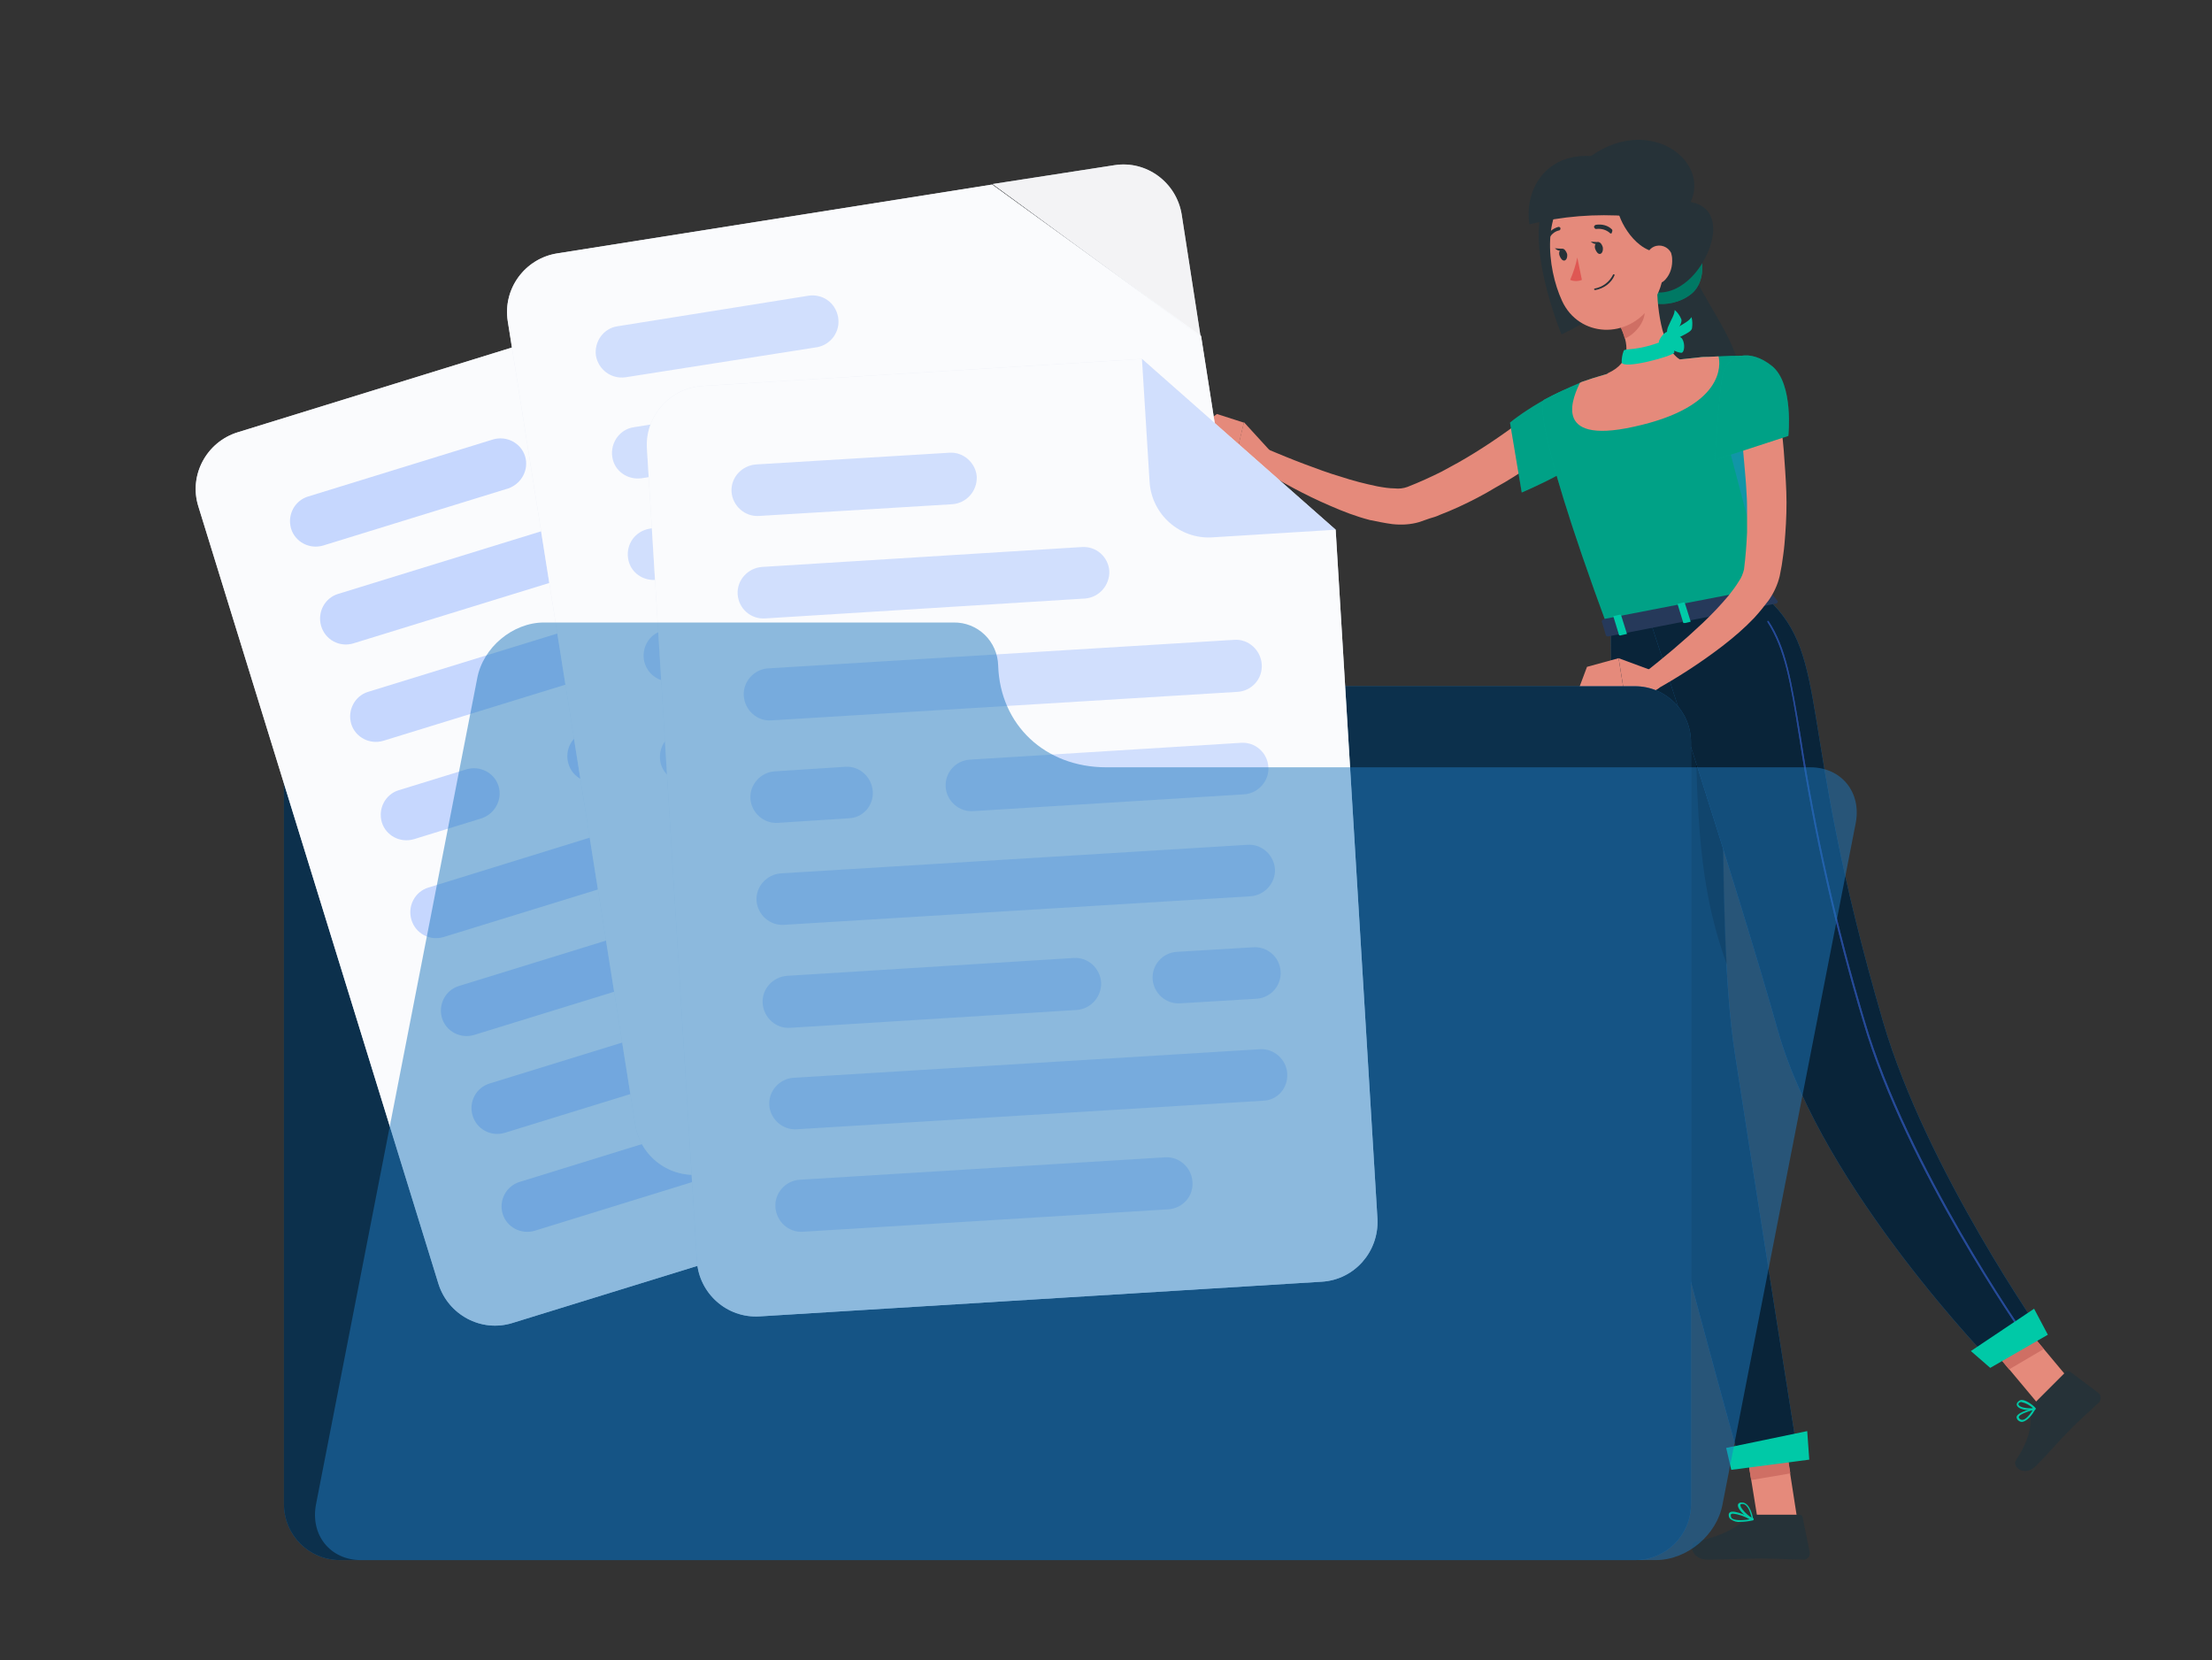 <?xml version="1.0" encoding="utf-8"?>
<!-- Generator: Adobe Illustrator 27.0.0, SVG Export Plug-In . SVG Version: 6.00 Build 0)  -->
<svg version="1.1" id="Layer_1" xmlns="http://www.w3.org/2000/svg" xmlns:xlink="http://www.w3.org/1999/xlink" x="0px" y="0px"
	 viewBox="0 0 433.9 325.6" style="enable-background:new 0 0 433.9 325.6;" xml:space="preserve">
<rect x="0" y="0" width="433.9" height="325.6" fill="#333333" stroke="none"/>
<style type="text/css">
	.st0{fill:#263238;}
	.st1{fill:#E58A7B;}
	.st2{fill:#00C9A7;}
	.st3{opacity:0.2;enable-background:new    ;}
	.st4{opacity:0.4;enable-background:new    ;}
	.st5{fill:#CF6F64;}
	.st6{fill:#1E79BF;}
	.st7{opacity:0.7;enable-background:new    ;}
	.st8{opacity:0.5;enable-background:new    ;}
	.st9{opacity:0.27;fill:#407BFF;enable-background:new    ;}
	.st10{fill:#DF5753;}
	.st11{fill:#26395A;}
	.st12{fill:#407BFF;}
	.st13{opacity:0.6;enable-background:new    ;}
	.st14{opacity:0.22;fill:#407BFF;enable-background:new    ;}
	.st15{fill:#E4E9F4;}
	.st16{opacity:0.8;fill:#FFFFFF;enable-background:new    ;}
	.st17{opacity:0.28;}
	.st18{display:none;opacity:0.3;enable-background:new    ;}
	.st19{opacity:0.22;}
	.st20{opacity:0.8;fill:#E4E9F4;enable-background:new    ;}
	.st21{opacity:0.5;fill:#1E79BF;enable-background:new    ;}
</style>
<g id="freepik--Character--inject-3">
	<path class="st0" d="M332.1,53.2c1.4,4.7,8.6,13.5,9.2,19.9s-11.7,16.6-11.7,16.6s-9.2-30.8-3.4-34.4S332.1,53.2,332.1,53.2z"/>
	<path class="st1" d="M306.8,86.4c-2.2,1.8-4.3,3.4-6.5,4.9s-4.5,3-6.9,4.3c-2.3,1.4-4.8,2.7-7.2,3.8c-1.3,0.6-2.5,1.1-3.8,1.6
		c-0.6,0.3-1.3,0.5-2,0.7l-2,0.7c-1.7,0.5-3.5,0.6-5.3,0.4c-1.5-0.2-2.9-0.5-4.4-0.8c-2.7-0.7-5.3-1.7-7.8-2.8
		c-4.9-2.1-9.7-4.7-14.2-7.6l1.9-3.5c2.4,1,4.8,2,7.2,2.9c2.4,0.9,4.8,1.8,7.2,2.5c2.4,0.8,4.8,1.4,7.2,1.9c1.1,0.2,2.3,0.4,3.4,0.4
		c0.8,0.1,1.7,0,2.5-0.3c2.3-0.9,4.5-1.9,6.7-3c1.1-0.6,2.2-1.2,3.3-1.8s2.2-1.3,3.2-1.9c2.1-1.3,4.2-2.7,6.3-4.2s4.1-3,6-4.5
		L306.8,86.4z"/>
	<path class="st2" d="M312.1,75.8c-2.5-1.9-12.7,4.4-15.9,7.1l2.3,13.7c0,0,14.8-6.2,15.6-10.4C315.1,81.7,314,77.2,312.1,75.8z"/>
	<path class="st3" d="M312.1,75.8c-2.5-1.9-12.7,4.4-15.9,7.1l2.3,13.7c0,0,14.8-6.2,15.6-10.4C315.1,81.7,314,77.2,312.1,75.8z"/>
	<path class="st2" d="M346.6,117.3l-31.1,6.1c-16.1-43.6-12.6-45-12.6-45c2.3-1.2,4.6-2.3,7-3.3l0.4-0.2c2-0.7,2.4-0.8,5.1-1.6
		c4.6-1.1,8.9-2,14.1-2.8l1-0.1c1-0.1,1.9-0.2,2.8-0.3c0.6-0.1,1.2-0.1,1.8-0.1l2-0.1c3.4-0.2,5.9-0.1,5.9-0.1
		C342.1,96.9,343.6,104.7,346.6,117.3z"/>
	<path class="st3" d="M346.6,117.3l-31.1,6.1c-16.1-43.6-12.6-45-12.6-45c2.3-1.2,4.6-2.3,7-3.3l0.4-0.2c2-0.7,2.4-0.8,5.1-1.6
		c4.6-1.1,8.9-2,14.1-2.8l1-0.1c1-0.1,1.9-0.2,2.8-0.3c0.6-0.1,1.2-0.1,1.8-0.1l2-0.1c3.4-0.2,5.9-0.1,5.9-0.1
		C342.1,96.9,343.6,104.7,346.6,117.3z"/>
	<path class="st2" d="M322.2,56.3c-2,3.3,5.2,4.8,9.5,1.4c3.4-2.7,2.6-9-0.3-10.5S322.2,56.3,322.2,56.3z"/>
	<path class="st4" d="M322.2,56.3c-2,3.3,5.2,4.8,9.5,1.4c3.4-2.7,2.6-9-0.3-10.5S322.2,56.3,322.2,56.3z"/>
	<polygon class="st1" points="352.5,297.7 344.8,298.2 341.9,280.3 349.7,279.7 	"/>
	<polygon class="st1" points="407.6,272.6 401,276.8 389.3,262.8 395.9,258.6 	"/>
	<polygon class="st5" points="341.9,280.3 343.5,290.3 351.2,289 349.7,279.7 	"/>
	<polygon class="st5" points="395.9,258.6 389.3,262.8 394.1,268.6 400.9,264.6 	"/>
	<path class="st6" d="M316,123.4c0,0-0.1,61.8,4.9,85.1c5.3,24.2,20.7,79.3,20.7,79.3l11.2-1.5c0,0-8.8-55.7-12.5-79.7
		c-4.1-26.2-1.6-87.7-1.6-87.7L316,123.4z"/>
	<path class="st7" d="M316,123.4c0,0-0.1,61.8,4.9,85.1c5.3,24.2,20.7,79.3,20.7,79.3l11.2-1.5c0,0-8.8-55.7-12.5-79.7
		c-4.1-26.2-1.6-87.7-1.6-87.7L316,123.4z"/>
	<path class="st8" d="M338.1,146.3l-5.5-5.5c0.2,23.7,1.5,35.5,6.1,48.3C338,175.6,337.9,159.6,338.1,146.3z"/>
	<path class="st6" d="M323.7,121.8c0,0,16.8,51.1,25.1,80.5c8.8,31,42.4,65.4,42.4,65.4l9.7-5.6c0,0-23-32.6-31.5-61.6
		c-17.2-58.8-10.1-71.3-22.8-83.2L323.7,121.8z"/>
	<path class="st7" d="M323.7,121.8c0,0,16.8,51.1,25.1,80.5c8.8,31,42.4,65.4,42.4,65.4l9.7-5.6c0,0-23-32.6-31.5-61.6
		c-17.2-58.8-10.1-71.3-22.8-83.2L323.7,121.8z"/>
	<path class="st0" d="M310.5,38.3c4.5,1.5,8.5,12.6,8.7,16.9s-12.9,10.4-12.9,10.4s-5.8-14-4.2-23C302.8,38.7,310.5,38.3,310.5,38.3
		z"/>
	<path class="st1" d="M249.3,88.6l-5.3-5.8l-1.7,7.2c0,0,3.8,3.3,6.8,2.2L249.3,88.6z"/>
	<polygon class="st1" points="238.7,81.2 235,84.1 242.3,90.1 244,82.9 	"/>
	<path class="st0" d="M399,275.3l6.2-6.2c0.2-0.2,0.6-0.2,0.8-0.1l5.6,4.2c0.5,0.4,0.6,1.2,0.2,1.8c0,0-0.1,0.1-0.1,0.1
		c-2.2,2.1-3.4,3-6.1,5.8c-1.7,1.7-3.9,4.3-6.2,6.6s-4.7,0.2-4-1c3.4-5.3,2.8-7.2,3-9.9C398.4,276.1,398.6,275.6,399,275.3z"/>
	<path class="st0" d="M344.2,297.1h8.8c0.3,0,0.6,0.2,0.6,0.5l1.4,6.9c0.1,0.6-0.3,1.3-1,1.4c-0.1,0-0.1,0-0.2,0
		c-3.1,0-4.5-0.2-8.4-0.2c-2.4,0-7.3,0.2-10.5,0.2s-3.6-3.2-2.3-3.5c6-1.3,8.4-3.1,10.3-4.9C343.3,297.3,343.8,297.1,344.2,297.1z"
		/>
	<path class="st9" d="M344.1,85.5l-4.8,2.9l5.5,20.8C343.6,102.9,344.1,95.9,344.1,85.5z"/>
	<path class="st0" d="M316.8,53c3.4,2.9,8.4,7,14.2,2.1c5-4.2,8.5-15.1-0.5-15.6C325.8,39.4,316.8,53,316.8,53z"/>
	<path class="st1" d="M325,54.9c0,4.7,0.7,13.2,4.5,15.6c0,0-0.3,4.9-8.8,6.5c-9.3,1.8-5.3-3.8-5.3-3.8c4.8-2.2,4-5.9,2.4-9.3
		L325,54.9z"/>
	<path class="st5" d="M322.1,58.6l-4.3,5.4c0.4,0.8,0.7,1.6,0.9,2.4c1.9-0.7,4.1-3.3,3.9-5.4C322.6,60.2,322.4,59.4,322.1,58.6z"/>
	<path class="st1" d="M325.5,44.1c1,7.7,1.6,10.9-1.5,15.6c-4.6,7-14.3,6.5-17.6-0.7c-3-6.5-4.1-18,2.7-22.4
		c4.9-3.2,11.4-1.9,14.6,3C324.7,40.9,325.3,42.4,325.5,44.1z"/>
	<path class="st0" d="M312.1,30.6c-5.2,3.7,5.2,4.8,5.2,10.1c0,2.2,3.6,9.2,8.8,8.8l5-8.9C336.4,32.2,324,22.2,312.1,30.6z"/>
	<path class="st0" d="M312.1,30.6C303,30.1,299,37.4,300,44c6.4-1.6,13-2.1,19.5-1.6C332.1,43.7,312.1,30.6,312.1,30.6z"/>
	<path class="st1" d="M328,50.7c0.1,1.5-0.3,3-1.3,4.1c-1.3,1.5-3,0.6-3.6-1.2c-0.5-1.6-0.5-4.4,1.3-5.2c1.3-0.6,2.8,0,3.4,1.2
		C327.9,50,328,50.4,328,50.7z"/>
	<path class="st0" d="M314.4,48.5c0.1,0.6-0.1,1.2-0.5,1.3s-0.8-0.4-1-1s0.1-1.2,0.5-1.3S314.2,47.8,314.4,48.5z"/>
	<path class="st0" d="M307.4,49.8c0.1,0.6-0.1,1.2-0.5,1.3s-0.8-0.4-1-1s0.1-1.2,0.5-1.3S307.2,49.2,307.4,49.8z"/>
	<path class="st0" d="M306.6,48.8l-1.6-0.1C305,48.7,306,49.7,306.6,48.8z"/>
	<path class="st10" d="M309.4,50.5c-0.3,1.5-0.8,3-1.4,4.4c0.7,0.3,1.6,0.3,2.3,0L309.4,50.5z"/>
	<path class="st0" d="M312.9,56.9c-0.1,0-0.2-0.1-0.2-0.1c0-0.1,0-0.2,0.1-0.2c0,0,0,0,0,0c1.6-0.3,2.9-1.3,3.6-2.7
		c0-0.1,0.1-0.1,0.2-0.1c0.1,0,0.1,0.1,0.1,0.2C316.1,55.5,314.6,56.6,312.9,56.9L312.9,56.9z"/>
	<path class="st0" d="M316,45.8c-0.1,0-0.2,0-0.2-0.1c-0.7-0.6-1.6-0.9-2.6-0.8c-0.2,0.1-0.4-0.1-0.5-0.3s0.1-0.4,0.3-0.5
		c1.2-0.2,2.4,0.1,3.2,0.9c0.1,0.1,0.1,0.4,0,0.5C316.2,45.7,316.1,45.8,316,45.8z"/>
	<path class="st0" d="M303.5,47.2c0,0-0.1,0-0.1,0c-0.2-0.1-0.3-0.3-0.2-0.5c0,0,0,0,0,0c0.4-1.1,1.4-1.9,2.5-2.2
		c0.2,0,0.4,0.1,0.4,0.3c0,0,0,0,0,0c0,0.2-0.1,0.4-0.3,0.4c0,0,0,0,0,0c-0.9,0.2-1.7,0.9-2,1.8C303.8,47.1,303.6,47.2,303.5,47.2z"
		/>
	<path class="st2" d="M396.6,278.9c-0.3,0-0.7-0.2-0.9-0.5c-0.1-0.2-0.2-0.4-0.1-0.6c0.4-0.9,3.1-1.5,3.4-1.6c0.1,0,0.1,0,0.2,0.1
		c0,0.1,0,0.1,0,0.2C398.7,277.4,397.7,278.8,396.6,278.9L396.6,278.9z M398.7,276.6c-1.1,0.3-2.5,0.8-2.7,1.3c0,0.1,0,0.2,0.1,0.3
		c0.1,0.2,0.4,0.3,0.6,0.3C397.2,278.5,398,277.8,398.7,276.6z"/>
	<path class="st2" d="M398.3,276.6c-1,0-2.2-0.2-2.6-0.8c-0.2-0.3-0.1-0.6,0.1-0.8c0.2-0.2,0.4-0.4,0.7-0.4h0.1
		c1.1,0,2.7,1.5,2.7,1.6c0,0,0.1,0.1,0,0.2c0,0.1-0.1,0.1-0.1,0.1C398.9,276.6,398.6,276.6,398.3,276.6z M396.5,275L396.5,275
		c-0.2,0-0.4,0.1-0.5,0.2c-0.1,0.2-0.1,0.3,0,0.4c0.3,0.5,1.8,0.7,2.8,0.6C398.1,275.6,397.4,275.2,396.5,275L396.5,275z"/>
	<path class="st2" d="M341.4,298.5c-0.7,0.1-1.3-0.1-1.9-0.5c-0.3-0.2-0.4-0.5-0.4-0.9c0-0.2,0.1-0.4,0.3-0.5
		c0.9-0.5,4.1,1.1,4.5,1.2c0.1,0,0.1,0.1,0.1,0.2c0,0.1-0.1,0.1-0.1,0.2C343,298.4,342.2,298.5,341.4,298.5z M339.9,296.9
		c-0.1,0-0.2,0-0.3,0.1c-0.1,0-0.1,0.1-0.1,0.2c0,0.2,0.1,0.5,0.2,0.6c0.5,0.4,1.8,0.5,3.5,0.2C342.2,297.4,341,297,339.9,296.9
		L339.9,296.9z"/>
	<path class="st2" d="M343.8,298.2L343.8,298.2c-1.1-0.4-3-2.1-2.9-3c0-0.2,0.2-0.5,0.7-0.5h0.1c1.7,0,2.2,3.2,2.2,3.3
		c0,0.1,0,0.1-0.1,0.2C343.9,298.2,343.8,298.2,343.8,298.2z M341.8,295h-0.1c-0.3,0-0.3,0.1-0.3,0.2c-0.1,0.5,1.2,1.9,2.2,2.5
		C343.4,296.9,342.9,295,341.8,295L341.8,295z"/>
	<path class="st0" d="M313.6,47.5l-1.6-0.1C312,47.3,313,48.4,313.6,47.5z"/>
	<path class="st1" d="M320.5,83.7c-16.7,3.7-11.6-6.4-10.6-8.6l0.4-0.2c2-0.7,2.4-0.8,5.1-1.6c4.6-1.3,9.4-2.2,14.1-2.8l1-0.1
		c1-0.1,1.9-0.2,2.8-0.3c0.6-0.1,1.2-0.1,1.8-0.1l2-0.1l0,0C337.5,71.4,338.4,79.8,320.5,83.7z"/>
	<path class="st11" d="M346.7,115.4l2,2.5c0.1,0.2-0.1,0.5-0.4,0.5l-32.7,6.4c-0.3,0.1-0.5,0-0.6-0.2l-0.8-2.7
		c0-0.2,0.2-0.4,0.5-0.5l31.5-6.1C346.4,115.2,346.6,115.3,346.7,115.4z"/>
	<path class="st12" d="M343.2,119.7l0.9-0.2c0.2,0,0.3-0.1,0.2-0.2l-1.1-3.5c0-0.1-0.2-0.2-0.4-0.1l-0.8,0.2c-0.2,0-0.3,0.1-0.2,0.2
		l1.1,3.6C342.8,119.7,343,119.8,343.2,119.7z"/>
	<path class="st1" d="M324,131.5l-6.5-2.4l1,6.2c0,0,4.7,1.7,7.1-0.5L324,131.5z"/>
	<polygon class="st1" points="311.3,130.8 309.8,134.8 318.5,135.3 317.5,129.1 	"/>
	<path class="st2" d="M318,124.6l0.9-0.2c0.2,0,0.3-0.1,0.2-0.2l-1.1-3.5c0-0.1-0.2-0.2-0.4-0.1l-0.9,0.2c-0.2,0-0.3,0.1-0.2,0.2
		l1.1,3.6C317.7,124.6,317.9,124.7,318,124.6z"/>
	<path class="st2" d="M330.6,122.2l0.8-0.2c0.2,0,0.3-0.1,0.2-0.2l-1.1-3.5c0-0.1-0.2-0.2-0.4-0.1l-0.8,0.2c-0.2,0-0.3,0.1-0.2,0.2
		l1.1,3.6C330.3,122.2,330.5,122.2,330.6,122.2z"/>
	<path class="st2" d="M327,66.6c0.7-0.3,1.6,2.2,1.4,2.6c-0.5,0.7-9.9,3.3-10.3,1.9c0-0.8,0.1-1.5,0.4-2.3
		C318.8,68.2,320.8,69.1,327,66.6z"/>
	<path class="st2" d="M325.5,66.7c0.4-0.8,1.4-2.2,2.3-1.4s1.3,2.4,0.7,2.7S324.8,68.1,325.5,66.7z"/>
	<path class="st2" d="M327.4,67.1c0.6-0.7,2-1.6,2.6-0.6s0.4,2.7-0.2,2.7S326.3,68.2,327.4,67.1z"/>
	<path class="st2" d="M327.7,66.9c-0.1-1.1,0.4-2.1,1.4-2.7c1.1-0.7,2.2-1.2,2.7-2c0.2,0.7,0.2,1.5,0.1,2.2
		c-0.2,1.1-3.8,1.9-3.5,2.8L327.7,66.9z"/>
	<path class="st2" d="M327.6,66.9c-0.7-0.9-0.8-2-0.3-3c0.5-1.2,1.2-2.2,1.2-3.1c0.6,0.5,1,1.1,1.3,1.8c0.4,1-2.1,3.6-1.4,4.3
		L327.6,66.9z"/>
	<path class="st12" d="M397.1,262.2c0,0-0.1,0-0.1-0.1c-0.2-0.3-23.1-32.9-31.5-61.6c-5.5-18.4-9.7-37.1-12.6-56.1
		c-1.7-10.7-2.8-17.1-6.2-22.4c0-0.1,0-0.1,0-0.2c0,0,0.1,0,0.2,0c3.5,5.3,4.5,11.8,6.3,22.5c2.9,18.9,7.1,37.6,12.6,56
		c8.4,28.6,31.2,61.2,31.4,61.5c0,0.1,0,0.1,0,0.2C397.2,262.2,397.2,262.2,397.1,262.2z"/>
	<path class="st4" d="M397.1,262.2c0,0-0.1,0-0.1-0.1c-0.2-0.3-23.1-32.9-31.5-61.6c-5.5-18.4-9.7-37.1-12.6-56.1
		c-1.7-10.7-2.8-17.1-6.2-22.4c0-0.1,0-0.1,0-0.2c0,0,0.1,0,0.2,0c3.5,5.3,4.5,11.8,6.3,22.5c2.9,18.9,7.1,37.6,12.6,56
		c8.4,28.6,31.2,61.2,31.4,61.5c0,0.1,0,0.1,0,0.2C397.2,262.2,397.2,262.2,397.1,262.2z"/>
	<polygon class="st2" points="354.9,286.3 339.6,288.3 338.6,284 354.5,280.7 	"/>
	<polygon class="st2" points="401.7,261.8 390.4,268.3 386.6,265 399,256.7 	"/>
	<path class="st1" d="M348.8,80.3c0.5,2.8,0.9,5.4,1.1,8.1s0.4,5.4,0.5,8.1c0.1,2.7,0,5.5-0.2,8.2c-0.1,1.4-0.2,2.7-0.4,4.1
		c-0.1,0.7-0.2,1.4-0.3,2.1l-0.4,2.1c-0.4,1.7-1.2,3.4-2.2,4.8c-0.9,1.2-1.8,2.3-2.8,3.4c-1.9,2-4,3.8-6.2,5.5
		c-4.3,3.3-8.8,6.2-13.5,8.8l-2.1-3.3c2-1.6,4-3.2,6-4.9s3.9-3.4,5.7-5.1c1.8-1.7,3.5-3.5,5.1-5.4c0.7-0.9,1.4-1.8,2-2.8
		c0.5-0.7,0.8-1.5,1-2.3c0.3-2.4,0.5-4.9,0.6-7.3c0-1.2,0-2.5,0-3.8s0-2.5-0.1-3.8c-0.1-2.5-0.4-5-0.6-7.6s-0.6-5.1-1-7.5
		L348.8,80.3z"/>
	<path class="st2" d="M347.6,71.8c4.3,3.5,3.2,13.7,3.2,13.7l-14.4,4.7c0,0,0.7-11.9,1.4-16.1C338.7,69.1,343.4,68.4,347.6,71.8z"/>
	<path class="st3" d="M347.6,71.8c4.3,3.5,3.2,13.7,3.2,13.7l-14.4,4.7c0,0,0.7-11.9,1.4-16.1C338.7,69.1,343.4,68.4,347.6,71.8z"/>
</g>
<g id="freepik--Documents--inject-3">
	<path class="st6" d="M157.4,114.7L157.4,114.7c-1.2-5-5.6-8.5-10.7-8.5h-80c-6.1,0-11,4.9-11,11l0,0V295c0,6.1,4.9,11,11,11h254
		c6.1,0,11-4.9,11-11V145.6c0-6.1-4.9-11-11-11H182.4C170.4,134.6,160.1,126.4,157.4,114.7z"/>
	<path class="st13" d="M157.4,114.7L157.4,114.7c-1.2-5-5.6-8.5-10.7-8.5h-80c-6.1,0-11,4.9-11,11l0,0V295c0,6.1,4.9,11,11,11h254
		c6.1,0,11-4.9,11-11V145.6c0-6.1-4.9-11-11-11H182.4C170.4,134.6,160.1,126.4,157.4,114.7z"/>
	<path class="st14" d="M129.1,59.3l7.1,23.1c1.9,6.1,8.4,9.5,14.5,7.7l23.1-7.1L129.1,59.3z"/>
	<path class="st15" d="M129.1,59.3L46.6,84.8c-6.1,1.9-9.6,8.4-7.7,14.5c0,0,0,0,0,0l47.1,152.5c1.9,6.1,8.4,9.6,14.5,7.7
		c0,0,0,0,0,0l105.6-32.6c6.1-1.9,9.5-8.4,7.7-14.5c0,0,0,0,0,0L173.8,83L129.1,59.3z"/>
	<path class="st16" d="M129.1,59.3L46.6,84.8c-6.1,1.9-9.6,8.4-7.7,14.5c0,0,0,0,0,0l47.1,152.5c1.9,6.1,8.4,9.6,14.5,7.7
		c0,0,0,0,0,0l105.6-32.6c6.1-1.9,9.5-8.4,7.7-14.5c0,0,0,0,0,0L173.8,83L129.1,59.3z"/>
	<g class="st17">
		<path class="st12" d="M173.5,220.2l-68.6,21.2c-2.7,0.8-5.5-0.7-6.3-3.3l0,0c-0.8-2.7,0.7-5.5,3.4-6.3l68.6-21.2
			c2.7-0.8,5.5,0.7,6.3,3.4l0,0C177.7,216.5,176.2,219.4,173.5,220.2z"/>
	</g>
	<g class="st17">
		<path class="st12" d="M99.7,95.8L63.4,107c-2.7,0.8-5.5-0.7-6.3-3.3l0,0c-0.8-2.7,0.7-5.5,3.3-6.3l36.3-11.2
			c2.7-0.8,5.5,0.7,6.3,3.3l0,0C103.8,92.1,102.3,94.9,99.7,95.8z"/>
	</g>
	<g class="st17">
		<path class="st12" d="M129.3,107.7l-60,18.5c-2.7,0.8-5.5-0.7-6.3-3.4l0,0c-0.8-2.7,0.7-5.5,3.3-6.3l60-18.5
			c2.7-0.8,5.5,0.7,6.3,3.3l0,0C133.5,104,132,106.8,129.3,107.7z"/>
	</g>
	<g class="st17">
		<path class="st12" d="M162.8,118.3l-87.6,27c-2.7,0.8-5.5-0.7-6.3-3.3l0,0c-0.8-2.7,0.7-5.5,3.3-6.3l87.6-27
			c2.7-0.8,5.5,0.7,6.3,3.3l0,0C166.9,114.7,165.4,117.5,162.8,118.3z"/>
	</g>
	<g class="st17">
		<path class="st12" d="M168.7,137.5l-50.9,15.7c-2.7,0.8-5.5-0.7-6.3-3.4l0,0c-0.8-2.7,0.7-5.5,3.3-6.3l50.9-15.7
			c2.7-0.8,5.5,0.7,6.3,3.4l0,0C172.9,133.9,171.4,136.7,168.7,137.5z"/>
	</g>
	<g class="st17">
		<path class="st12" d="M94.5,160.5l-13.3,4.1c-2.7,0.8-5.5-0.7-6.3-3.3l0,0c-0.8-2.7,0.7-5.5,3.3-6.3l13.3-4.1
			c2.7-0.8,5.5,0.7,6.3,3.3l0,0C98.6,156.8,97.1,159.6,94.5,160.5z"/>
	</g>
	<g class="st17">
		<path class="st12" d="M174.6,156.8l-87.6,27c-2.7,0.8-5.5-0.7-6.3-3.4l0,0c-0.8-2.7,0.7-5.5,3.3-6.3l87.6-27.1
			c2.7-0.8,5.5,0.7,6.3,3.3l0,0C178.8,153.1,177.3,155.9,174.6,156.8z"/>
	</g>
	<g class="st17">
		<path class="st12" d="M146.8,186.4L93,203c-2.7,0.8-5.5-0.7-6.3-3.3l0,0c-0.8-2.7,0.7-5.5,3.3-6.3l53.8-16.6
			c2.7-0.8,5.5,0.7,6.3,3.4l0,0C151,182.7,149.5,185.6,146.8,186.4z"/>
	</g>
	<g class="st17">
		<path class="st12" d="M180.6,176l-14.4,4.4c-2.7,0.8-5.5-0.7-6.3-3.4l0,0c-0.8-2.7,0.7-5.5,3.4-6.3l14.4-4.4
			c2.7-0.8,5.5,0.7,6.3,3.3l0,0C184.7,172.3,183.2,175.1,180.6,176z"/>
	</g>
	<g class="st17">
		<path class="st12" d="M186.5,195.2l-87.5,27c-2.7,0.8-5.5-0.7-6.3-3.4l0,0c-0.8-2.7,0.7-5.5,3.4-6.3l87.5-27
			c2.7-0.8,5.5,0.7,6.3,3.4l0,0C190.7,191.5,189.2,194.3,186.5,195.2C186.5,195.2,186.5,195.2,186.5,195.2z"/>
	</g>
	<path class="st18" d="M188.4,2l26.2,58.3c1.4,3.2,0,6.9-3.2,8.3l-111.1,49.9c-3.2,1.4-6.9,0-8.3-3.2L65.8,57
		c-1.4-3.2,0-6.9,3.2-8.3L180.1-1.2C183.2-2.6,187-1.2,188.4,2z"/>
	<g>
		<path class="st15" d="M194.6,36.2l-85.3,13.5c-6.3,1-10.7,6.9-9.7,13.3c0,0,0,0,0,0l25,157.6c1,6.3,6.9,10.7,13.3,9.7c0,0,0,0,0,0
			l109.1-17.3c6.3-1,10.6-6.9,9.6-13.2c0,0,0,0,0,0L235.6,65.9L194.6,36.2z"/>
		<path class="st16" d="M194.6,36.2l-85.3,13.5c-6.3,1-10.7,6.9-9.7,13.3c0,0,0,0,0,0l25,157.6c1,6.3,6.9,10.7,13.3,9.7c0,0,0,0,0,0
			l109.1-17.3c6.3-1,10.6-6.9,9.6-13.2c0,0,0,0,0,0L235.6,65.9L194.6,36.2z"/>
		<g class="st19">
			<path class="st12" d="M215.7,201.7l-71,11.3c-2.8,0.4-5.3-1.5-5.8-4.2l0,0c-0.4-2.8,1.5-5.3,4.2-5.8l71-11.2
				c2.8-0.4,5.4,1.4,5.8,4.2l0,0C220.4,198.7,218.5,201.2,215.7,201.7z"/>
		</g>
		<g class="st19">
			<path class="st12" d="M160.3,68.1L122.7,74c-2.8,0.4-5.3-1.5-5.8-4.2l0,0c-0.4-2.8,1.5-5.4,4.2-5.8l37.5-6
				c2.8-0.4,5.3,1.4,5.8,4.2l0,0C164.9,65,163,67.6,160.3,68.1z"/>
		</g>
		<g class="st19">
			<path class="st12" d="M187.9,84l-62,9.8c-2.8,0.4-5.4-1.4-5.8-4.2l0,0c-0.4-2.8,1.5-5.4,4.2-5.8l62-9.8c2.8-0.4,5.4,1.4,5.8,4.2
				l0,0C192.5,81,190.7,83.6,187.9,84z"/>
		</g>
		<g class="st19">
			<path class="st12" d="M219.5,99.4L129,113.7c-2.8,0.4-5.4-1.4-5.8-4.2l0,0c-0.4-2.8,1.4-5.3,4.2-5.8l90.5-14.4
				c2.8-0.4,5.3,1.5,5.8,4.2l0,0C224.2,96.3,222.3,98.9,219.5,99.4z"/>
		</g>
		<g class="st19">
			<path class="st12" d="M222.7,119.2l-52.6,8.3c-2.8,0.4-5.4-1.4-5.8-4.2l0,0c-0.4-2.8,1.4-5.4,4.2-5.8l52.6-8.3
				c2.8-0.4,5.4,1.4,5.8,4.2l0,0C227.3,116.2,225.5,118.8,222.7,119.2z"/>
		</g>
		<g class="st19">
			<path class="st12" d="M145.9,131.4l-13.8,2.2c-2.8,0.4-5.3-1.4-5.8-4.2l0,0c-0.4-2.8,1.4-5.4,4.2-5.8l13.8-2.2
				c2.8-0.4,5.4,1.5,5.8,4.2l0,0C150.6,128.4,148.7,130.9,145.9,131.4z"/>
		</g>
		<g class="st19">
			<path class="st12" d="M225.8,139.1l-90.5,14.3c-2.8,0.4-5.4-1.4-5.8-4.2l0,0c-0.4-2.8,1.5-5.4,4.2-5.8l90.5-14.3
				c2.8-0.4,5.4,1.5,5.8,4.2l0,0C230.5,136,228.6,138.6,225.8,139.1z"/>
		</g>
		<g class="st19">
			<path class="st12" d="M194.1,164.5l-55.6,8.8c-2.8,0.4-5.4-1.5-5.8-4.2l0,0c-0.4-2.8,1.5-5.3,4.2-5.8l55.6-8.8
				c2.8-0.4,5.3,1.5,5.8,4.2l0,0C198.7,161.4,196.8,164,194.1,164.5z"/>
		</g>
		<g class="st19">
			<path class="st12" d="M229,158.9l-14.8,2.3c-2.8,0.4-5.3-1.4-5.8-4.2l0,0c-0.4-2.8,1.4-5.4,4.2-5.8l14.8-2.3
				c2.8-0.4,5.4,1.4,5.8,4.2l0,0C233.6,155.9,231.7,158.5,229,158.9z"/>
		</g>
		<g class="st19">
			<path class="st12" d="M232.1,178.8l-90.5,14.3c-2.8,0.4-5.4-1.4-5.8-4.2l0,0c-0.4-2.8,1.4-5.4,4.2-5.8l90.5-14.3
				c2.8-0.4,5.3,1.4,5.8,4.2l0,0C236.8,175.7,234.9,178.3,232.1,178.8z"/>
		</g>
		<path class="st20" d="M235.5,66l-3.7-23.9c0,0,0,0,0,0c-1-6.3-6.9-10.7-13.2-9.7l-23.9,3.7L235.5,66z"/>
		<path class="st16" d="M235.5,66l-3.7-23.9c0,0,0,0,0,0c-1-6.3-6.9-10.7-13.2-9.7l-23.9,3.7L235.5,66z"/>
	</g>
	<path class="st15" d="M224,70.4l-86.2,5.3c-6.4,0.4-11.3,5.9-10.9,12.3c0,0,0,0,0,0l9.8,159.3c0.4,6.4,5.9,11.3,12.3,10.9
		c0,0,0,0,0,0l110.3-6.8c6.4-0.4,11.2-5.9,10.9-12.3c0,0,0,0,0,0L262,103.9L224,70.4z"/>
	<path class="st16" d="M224,70.4l-86.2,5.3c-6.4,0.4-11.3,5.9-10.9,12.3c0,0,0,0,0,0l9.8,159.3c0.4,6.4,5.9,11.3,12.3,10.9
		c0,0,0,0,0,0l110.3-6.8c6.4-0.4,11.2-5.9,10.9-12.3c0,0,0,0,0,0L262,103.9L224,70.4z"/>
	<g class="st19">
		<path class="st12" d="M229.2,237.2l-71.7,4.4c-2.8,0.2-5.2-2-5.4-4.8l0,0c-0.2-2.8,2-5.2,4.7-5.4l71.7-4.4c2.8-0.2,5.2,2,5.4,4.7
			l0,0C234.2,234.6,232,237,229.2,237.2z"/>
	</g>
	<g class="st19">
		<path class="st12" d="M186.8,98.9l-37.9,2.3c-2.8,0.2-5.2-2-5.4-4.7l0,0c-0.2-2.8,2-5.2,4.8-5.4l37.9-2.3c2.8-0.2,5.2,2,5.4,4.7
			l0,0C191.7,96.3,189.6,98.7,186.8,98.9z"/>
	</g>
	<g class="st19">
		<path class="st12" d="M212.8,117.4l-62.7,3.9c-2.8,0.2-5.2-1.9-5.4-4.7l0,0c-0.2-2.8,2-5.2,4.8-5.4l62.7-3.9
			c2.8-0.2,5.2,1.9,5.4,4.7l0,0C217.7,114.8,215.6,117.2,212.8,117.4z"/>
	</g>
	<g class="st19">
		<path class="st12" d="M242.8,135.7l-91.5,5.6c-2.8,0.2-5.2-2-5.4-4.8l0,0c-0.2-2.8,2-5.2,4.7-5.4l91.5-5.6c2.8-0.2,5.2,2,5.4,4.8
			l0,0C247.7,133.1,245.6,135.5,242.8,135.7z"/>
	</g>
	<g class="st19">
		<path class="st12" d="M244.1,155.8l-53.2,3.3c-2.8,0.2-5.2-2-5.4-4.7l0,0c-0.2-2.8,1.9-5.2,4.7-5.4l53.2-3.3
			c2.8-0.2,5.2,1.9,5.4,4.7l0,0C249,153.2,246.8,155.6,244.1,155.8z"/>
	</g>
	<g class="st19">
		<path class="st12" d="M166.5,160.5l-13.9,0.9c-2.8,0.2-5.2-2-5.4-4.7l0,0c-0.2-2.8,2-5.2,4.7-5.4l13.9-0.9c2.8-0.2,5.2,2,5.4,4.8
			l0,0C171.4,158,169.3,160.4,166.5,160.5z"/>
	</g>
	<g class="st19">
		<path class="st12" d="M245.3,175.8l-91.5,5.6c-2.8,0.2-5.2-2-5.4-4.7l0,0c-0.2-2.8,2-5.2,4.8-5.4l91.5-5.6c2.8-0.2,5.2,2,5.4,4.8
			l0,0C250.2,173.2,248.1,175.6,245.3,175.8z"/>
	</g>
	<g class="st19">
		<path class="st12" d="M211.2,198.1l-56.2,3.5c-2.8,0.2-5.2-2-5.4-4.8l0,0c-0.2-2.8,2-5.2,4.8-5.4l56.2-3.5c2.8-0.2,5.2,2,5.4,4.8
			l0,0C216.1,195.5,214,197.9,211.2,198.1z"/>
	</g>
	<g class="st19">
		<path class="st12" d="M246.5,195.9l-15,0.9c-2.8,0.2-5.2-2-5.4-4.7l0,0c-0.2-2.8,1.9-5.2,4.7-5.4l15-0.9c2.8-0.2,5.2,1.9,5.4,4.7
			l0,0C251.4,193.3,249.3,195.7,246.5,195.9z"/>
	</g>
	<g class="st19">
		<path class="st12" d="M247.8,215.9l-91.5,5.6c-2.8,0.2-5.2-2-5.4-4.7l0,0c-0.2-2.8,2-5.2,4.7-5.4l91.5-5.6c2.8-0.2,5.2,2,5.4,4.7
			l0,0C252.7,213.4,250.6,215.8,247.8,215.9z"/>
	</g>
	<path class="st14" d="M224,70.4l1.5,24.1c0.4,6.4,5.9,11.3,12.3,10.9c0,0,0,0,0,0l24.2-1.5L224,70.4z"/>
	<path class="st21" d="M195.8,130.6L195.8,130.6c-0.1-4.8-4-8.6-8.8-8.5c-0.1,0-0.2,0-0.2,0h-80.1c-6.1,0-12,4.9-13.1,11L62,295
		c-1.2,6.1,2.8,11,8.8,11h254c6.1,0,12-4.9,13.1-11L364,161.5c1.2-6.1-2.8-11-8.9-11H217C205,150.5,196.2,142.2,195.8,130.6z"/>
</g>
</svg>
